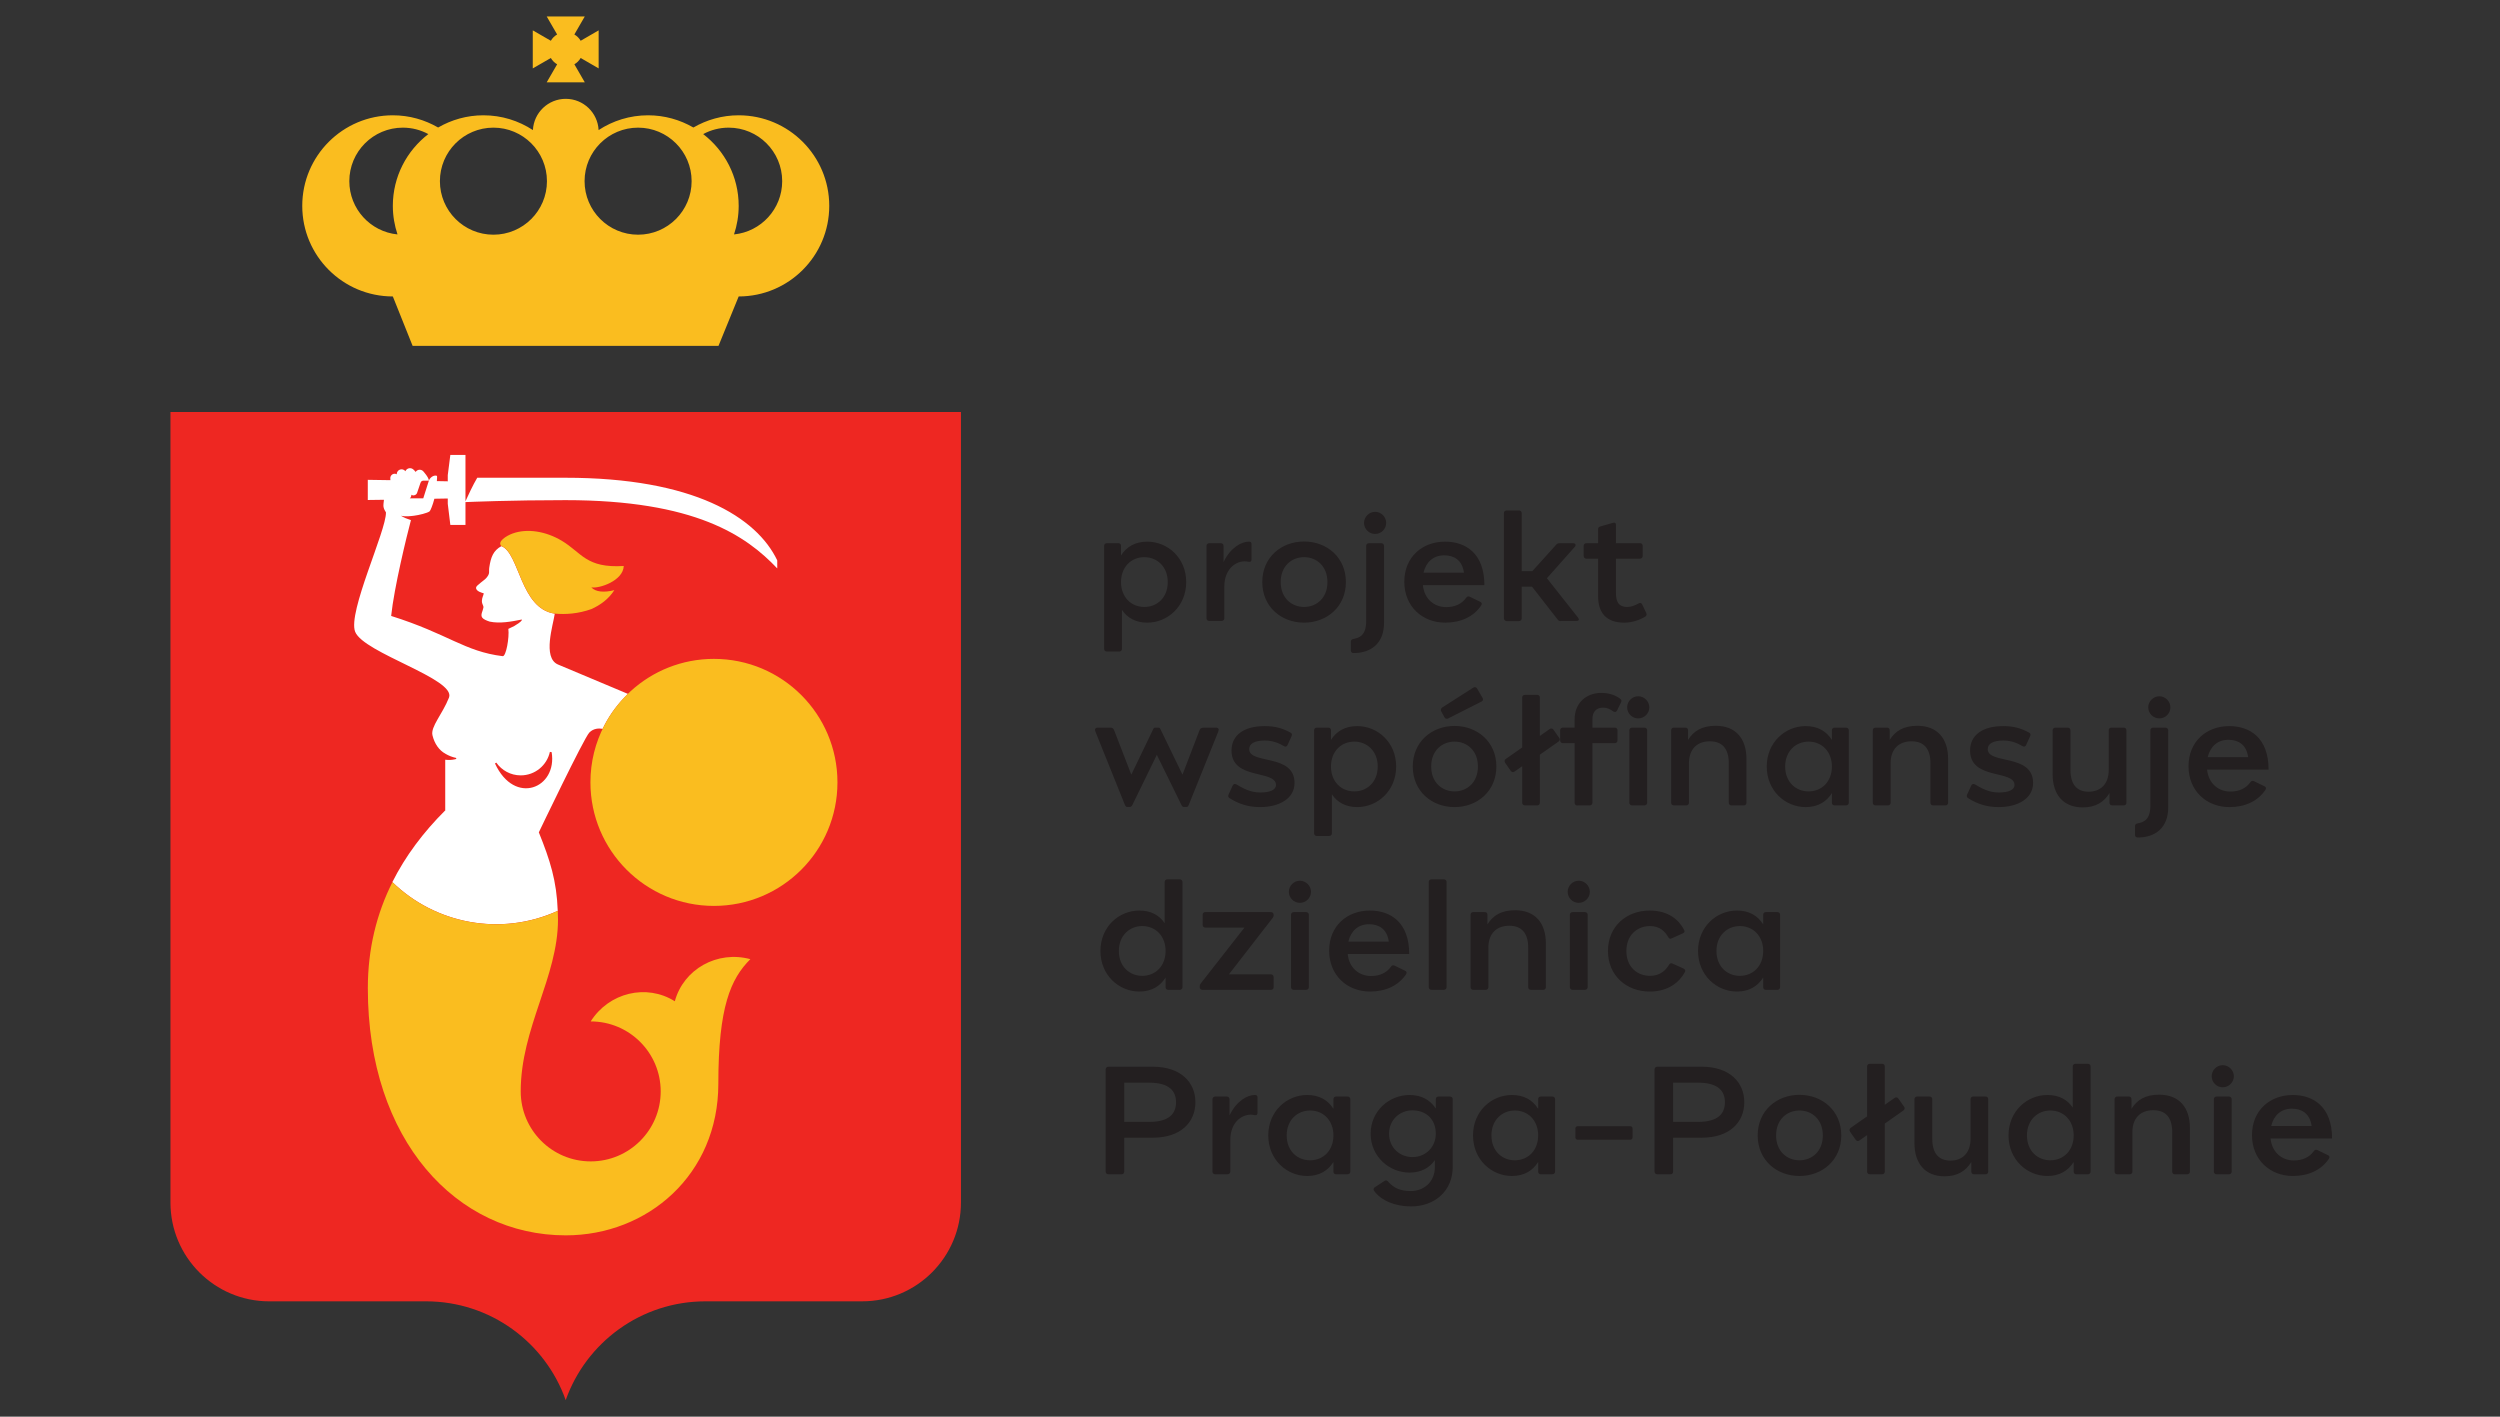 <?xml version="1.0" encoding="UTF-8" standalone="no"?>
<!-- Created with Inkscape (http://www.inkscape.org/) -->

<svg
   version="1.1"
   id="svg1"
   width="1517.667"
   height="860"
   viewBox="0 0 1517.667 860"
   sodipodi:docname="Warszawa_znak_RGB_kolorowy_wspolfinansuje_Praga_Poludnie.pdf"
   xmlns:inkscape="http://www.inkscape.org/namespaces/inkscape"
   xmlns:sodipodi="http://sodipodi.sourceforge.net/DTD/sodipodi-0.dtd"
   xmlns="http://www.w3.org/2000/svg"
   xmlns:svg="http://www.w3.org/2000/svg">
  <rect x="0" y="0" width="1517.667" height="860" fill="#333333" stroke="none"/>
  <defs
     id="defs1">
    <clipPath
       clipPathUnits="userSpaceOnUse"
       id="clipPath2">
      <path
         d="M 0,990 H 1346 V 0 H 0 Z"
         transform="translate(-436.63,-710.747)"
         id="path2" />
    </clipPath>
    <clipPath
       clipPathUnits="userSpaceOnUse"
       id="clipPath4">
      <path
         d="M 0,990 H 1346 V 0 H 0 Z"
         transform="translate(-356.099,-788.207)"
         id="path4" />
    </clipPath>
    <clipPath
       clipPathUnits="userSpaceOnUse"
       id="clipPath6">
      <path
         d="M 0,990 H 1346 V 0 H 0 Z"
         transform="translate(-359.996,-180)"
         id="path6" />
    </clipPath>
    <clipPath
       clipPathUnits="userSpaceOnUse"
       id="clipPath8">
      <path
         d="M 0,990 H 1346 V 0 H 0 Z"
         transform="translate(-327.796,-469.882)"
         id="path8" />
    </clipPath>
    <clipPath
       clipPathUnits="userSpaceOnUse"
       id="clipPath10">
      <path
         d="M 0,990 H 1346 V 0 H 0 Z"
         transform="translate(-371.649,-550.065)"
         id="path10" />
    </clipPath>
    <clipPath
       clipPathUnits="userSpaceOnUse"
       id="clipPath12">
      <path
         d="M 0,990 H 1346 V 0 H 0 Z"
         transform="translate(-389.614,-502.824)"
         id="path12" />
    </clipPath>
    <clipPath
       clipPathUnits="userSpaceOnUse"
       id="clipPath14">
      <path
         d="M 0,990 H 1346 V 0 H 0 Z"
         transform="translate(-409.674,-361.604)"
         id="path14" />
    </clipPath>
  </defs>
  <sodipodi:namedview
     id="namedview1"
     pagecolor="#ffffff"
     bordercolor="#111111"
     borderopacity="1"
     inkscape:showpageshadow="0"
     inkscape:pageopacity="0"
     inkscape:pagecheckerboard="1"
     inkscape:deskcolor="#d1d1d1"
     showgrid="false">
    <inkscape:page
       x="0"
       y="0"
       inkscape:label="1"
       id="page1"
       width="1517.667"
       height="860"
       margin="240 237.147 239.999 0"
       bleed="0" />
  </sodipodi:namedview>
  <g
     id="layer-MC0"
     inkscape:groupmode="layer"
     inkscape:label="Layer 1"
     transform="translate(-136.577,-230.024)">
    <path
       id="path1"
       d="m 0,0 c 1.36,4.09 2.125,8.453 2.125,13.002 0,13.332 -6.353,25.151 -16.164,32.691 3.45,1.871 7.401,2.935 11.602,2.935 13.462,0 24.376,-10.914 24.376,-24.376 C 21.939,11.613 12.316,1.222 0,0 m -175.196,24.252 c 0,13.462 10.914,24.376 24.376,24.376 4.201,0 8.154,-1.064 11.604,-2.935 -9.811,-7.543 -16.161,-19.362 -16.161,-32.691 0,-4.549 0.765,-8.912 2.125,-13.002 -12.322,1.22 -21.944,11.613 -21.944,24.252 m 65.627,24.376 c 13.462,0 24.376,-10.914 24.376,-24.376 0,-13.462 -10.914,-24.374 -24.376,-24.374 -13.462,0 -24.374,10.912 -24.374,24.374 0,13.462 10.912,24.376 24.374,24.376 m 65.884,0 c 13.462,0 24.376,-10.914 24.376,-24.376 0,-13.462 -10.914,-24.374 -24.376,-24.374 -13.462,0 -24.374,10.912 -24.374,24.374 0,13.462 10.912,24.376 24.374,24.376 m 45.807,5.625 c -7.522,0 -14.552,-2.048 -20.624,-5.564 -6.072,3.516 -13.102,5.564 -20.625,5.564 -8.323,0 -16.057,-2.487 -22.539,-6.729 -0.405,7.925 -6.938,14.227 -14.96,14.227 -8.022,0 -14.555,-6.302 -14.962,-14.227 -6.48,4.242 -14.214,6.729 -22.537,6.729 -7.525,0 -14.555,-2.048 -20.627,-5.564 -6.072,3.516 -13.105,5.564 -20.627,5.564 -22.781,0 -41.251,-18.468 -41.251,-41.251 0,-22.781 18.47,-41.249 41.251,-41.249 l 9.006,-22.5 H -7.064 l 9.186,22.5 c 22.781,0 41.248,18.468 41.248,41.249 0,22.783 -18.467,41.251 -41.248,41.251"
       style="fill:#fabd1f;fill-opacity:1;fill-rule:nonzero;stroke:none"
       transform="matrix(1.333,0,0,-1.333,582.173,372.337)"
       clip-path="url(#clipPath2)" />
    <path
       id="path3"
       d="M 0,0 -4.755,-8.207 H 12.592 L 7.848,0.005 c 1.193,0.694 2.177,1.675 2.868,2.868 l 8.186,-4.744 v 17.328 l -8.189,-4.741 c -0.691,1.19 -1.675,2.175 -2.871,2.865 l 4.75,8.213 H -4.755 l 4.75,-8.213 c -1.194,-0.688 -2.178,-1.669 -2.868,-2.86 l -8.226,4.736 V -1.871 l 8.223,4.736 C -2.183,1.672 -1.196,0.691 0,0"
       style="fill:#fabd1f;fill-opacity:1;fill-rule:nonzero;stroke:none"
       transform="matrix(1.333,0,0,-1.333,474.798,269.057)"
       clip-path="url(#clipPath4)" />
    <path
       id="path5"
       d="m 0,0 c 9.266,26.215 34.253,45 63.659,45 h 0.031 0.011 l 71.308,-0.01 0.005,0.01 c 24.85,0 44.99,20.14 44.99,45.009 v 359.992 h -359.997 l -0.003,-360 c 0,-24.869 20.143,-45.011 44.992,-45.011 L -63.696,45 h 0.011 0.029 C -34.248,45 -9.26,26.215 0.005,0 Z"
       style="fill:#ee2722;fill-opacity:1;fill-rule:nonzero;stroke:none"
       transform="matrix(1.333,0,0,-1.333,479.995,1080)"
       clip-path="url(#clipPath6)" />
    <path
       id="path7"
       d="m 0,0 0.601,0.378 c 2.46,-3.505 6.516,-5.807 11.125,-5.807 6.517,0 11.952,4.585 13.282,10.705 C 25.273,5.231 25.807,5.143 25.807,5.143 28.517,-11.224 8.961,-19.442 0,0 m 49.038,15.764 c 0.246,0.508 0.479,1.026 0.741,1.527 2.775,5.373 6.456,10.207 10.768,14.388 C 54.853,34.06 31.628,43.786 28.665,45.074 21.532,48.183 26.548,63.198 27.226,68.217 11.443,70.485 11.255,95.7 2.918,98.973 c -3.672,-2.04 -4.799,-4.948 -5.508,-9.684 -0.326,-2.162 0.508,-2.606 -1.344,-4.805 -0.918,-1.09 -4.469,-3.313 -4.652,-4.281 -0.344,-1.818 2.937,-2.564 3.472,-2.72 -0.045,-0.78 -0.829,-1.955 -0.847,-3.461 -0.016,-1.531 0.831,-2.121 0.696,-3.037 -0.233,-1.564 -1.529,-3.31 -0.487,-4.638 0.526,-0.675 1.802,-1.262 3.352,-1.752 4.57,-0.976 9.859,-0.01 14.436,0.921 0.116,0.032 0.235,-0.034 0.267,-0.151 C 11.549,64.124 9.967,63.397 8.782,62.595 7.869,62.135 6.98,61.698 6.091,61.291 6.593,57.372 5.054,48.667 3.516,48.858 c -17.515,2.164 -24.701,10.107 -50.797,18.317 1.326,12.875 7.086,36.38 9.009,43.646 -1.619,0.5 -3.188,1.135 -4.535,1.971 0.05,-0.005 0.101,-0.003 0.151,-0.011 2.019,-0.463 4.609,-0.103 5.77,0.037 2.173,0.262 6.205,1.223 7.128,2.014 0.384,0.328 1.411,2.82 2.159,5.725 l 6.099,0.104 v -2.416 l 1.169,-9.607 h 6.893 v 9.607 0.78 c 1.773,0.077 20.981,0.892 45.516,0.892 59.037,0 82.354,-16.166 96.467,-31.094 v 3.662 c -9.419,19.675 -38.039,37.632 -96.467,37.632 H -8.075 c -1.984,-3.355 -4.22,-8.165 -5.363,-10.711 v 11.893 9.213 h -6.893 l -1.169,-9.213 v -2.809 l -4.969,0.1 c 0.098,1.172 0.146,2.093 0.079,2.381 -1.518,0.593 -3.288,-0.86 -3.717,-2.177 -0.291,-0.889 -2.553,-8.051 -2.553,-8.051 h -5.81 c -0.114,0 -0.212,-0.022 -0.323,-0.024 0.291,0.238 0.524,0.55 0.608,0.944 l 0.159,0.717 c 0.114,-0.071 0.214,-0.158 0.347,-0.206 0.902,-0.318 1.891,0.159 2.209,1.061 0,0 1.212,3.553 1.545,4.54 0.334,0.984 1,1.019 1.598,1.019 h 2.22 c 0,1.503 -2.617,4.323 -2.617,4.323 -0.862,0.863 -2.262,0.863 -3.124,0 -0.109,-0.108 -0.162,-0.241 -0.241,-0.362 -0.458,0.563 -1,1.047 -1,1.047 -0.889,0.892 -2.334,0.892 -3.226,0 -0.214,-0.217 -0.373,-0.465 -0.484,-0.73 -0.405,0.524 -1.01,0.884 -1.722,0.884 -1.22,0 -2.209,-0.99 -2.209,-2.212 0,-0.021 0.01,-0.04 0.01,-0.061 -0.323,0.169 -0.677,0.288 -1.069,0.259 -1.116,-0.074 -1.958,-1.042 -1.881,-2.159 l 0.053,-0.772 -10.306,0.156 v -9.184 l 7.361,0.098 c -0.164,-1.14 -0.323,-2.58 -0.201,-3.254 0.214,-1.201 0.77,-1.831 1.109,-2.485 0.235,-8.239 -17.542,-45.572 -14.018,-54.39 3.879,-9.705 46.125,-21.5 42.722,-29.98 -3.013,-7.58 -8.461,-13.277 -7.514,-17.166 0.9,-3.765 3.014,-6.85 5.906,-8.382 l -0.006,-0.011 c 1.469,-0.87 3.083,-1.513 4.641,-1.849 0.177,-0.064 0.185,0.092 0.299,-0.262 0.019,-0.349 -0.111,-0.238 -0.537,-0.397 -1.466,-0.347 -2.992,-0.386 -4.495,-0.214 v -23.215 l -0.119,0.027 c -9.861,-9.861 -17.989,-20.627 -23.953,-32.528 19.415,-18.952 49.305,-24.961 75.308,-13.092 -0.484,13.647 -3.479,23.048 -8.612,35.737 0,0 20.527,42.9 23.006,45.451 1.899,1.92 4.278,2.005 6.064,1.693"
       style="fill:#ffffff;fill-opacity:1;fill-rule:nonzero;stroke:none"
       transform="matrix(1.333,0,0,-1.333,437.061,693.491)"
       clip-path="url(#clipPath8)" />
    <path
       id="path9"
       d="m 0,0 c 1.908,-2.082 5.741,-2.495 10.493,-1.273 h 0.003 0.003 -0.003 C 7.885,-5.36 4.096,-8.078 0.037,-9.906 c -6.056,-2.148 -11.66,-2.5 -16.666,-2.061 -15.782,2.27 -15.968,27.485 -24.307,30.758 -2.083,1.966 2.23,4.699 5.122,5.738 6.654,2.398 15.137,1.016 22.363,-3.307 C -4.231,15.7 -2.434,8.678 14.78,9.721 14.547,3.008 3.614,-0.693 0,0"
       style="fill:#fabd1f;fill-opacity:1;fill-rule:nonzero;stroke:none"
       transform="matrix(1.333,0,0,-1.333,495.532,586.58)"
       clip-path="url(#clipPath10)" />
    <path
       id="path11"
       d="m 0,0 c -4.884,-4.445 -8.985,-9.745 -12.039,-15.653 -4.053,-7.741 -6.323,-16.557 -6.323,-25.908 0,-31.086 25.175,-56.263 56.237,-56.263 31.086,0 56.261,25.177 56.261,56.263 0,31.06 -25.175,56.237 -56.261,56.237 C 23.273,14.676 9.988,9.11 0,0"
       style="fill:#fabd1f;fill-opacity:1;fill-rule:nonzero;stroke:none"
       transform="matrix(1.333,0,0,-1.333,519.485,649.568)"
       clip-path="url(#clipPath12)" />
    <path
       id="path13"
       d="m 0,0 c -12.861,8.099 -30.009,3.99 -38.301,-9.176 17.603,0 31.874,-14.269 31.874,-31.874 0,-17.603 -14.271,-31.874 -31.874,-31.874 -17.605,0 -31.874,14.271 -31.874,31.874 0,28.877 16.975,52.115 16.975,78.269 0,1.376 -0.053,2.651 -0.098,3.942 -26.003,-11.869 -55.893,-5.86 -75.308,13.092 -7.168,-14.309 -11.195,-30.269 -11.195,-48.355 V 5.895 c 0,-69.289 40.424,-112.498 90.128,-112.498 37.28,0 69.496,27.609 69.496,69.032 0,35.06 5.635,47.802 14.581,56.745 C 19.386,23.252 3.985,14.669 0,0"
       style="fill:#fabd1f;fill-opacity:1;fill-rule:nonzero;stroke:none"
       transform="matrix(1.333,0,0,-1.333,546.231,837.862)"
       clip-path="url(#clipPath14)" />
    <path
       id="path15"
       d="M 11.625,-35.415 H 6.375 c -0.703,0 -1.266,0.48 -1.266,1.184 v 46.969 c 0,0.703 0.562,1.195 1.266,1.195 h 5.59 c 0.703,0 1.266,-0.492 1.266,-1.195 V -5.04 c 2.449,3.645 6.293,5.813 11.543,5.813 9.246,0 17.719,-7.418 17.719,-18.48 0,-11.062 -8.473,-18.41 -17.719,-18.41 -5.52,0 -9.445,2.309 -11.965,6.293 v -4.406 c 0,-0.703 -0.492,-1.184 -1.184,-1.184 z m 1.184,17.707 c 0,-6.797 4.547,-11.344 10.641,-11.344 5.672,0 10.641,4.207 10.641,11.344 0,7.207 -4.969,11.332 -10.641,11.332 -6.094,0 -10.641,-4.547 -10.641,-11.332 z m 58.104,-18.41 c -3.082,0 -8.191,2.52 -11.414,9.305 v -7.418 c 0,-0.703 -0.562,-1.184 -1.254,-1.184 h -5.25 c -0.703,0 -1.266,0.48 -1.266,1.184 v 33.035 c 0,0.703 0.562,1.195 1.266,1.195 h 5.59 c 0.703,0 1.266,-0.492 1.266,-1.195 V -15.61 c 0,-8.895 6.363,-12.457 10.992,-11.344 1.043,0.211 1.395,-0.27 1.395,-1.043 v -6.938 c 0,-0.973 -0.352,-1.184 -1.324,-1.184 z m 25.26,-0.07 c -10.359,0 -19.031,7.207 -19.031,18.48 0,11.262 8.672,18.48 19.031,18.48 10.359,0 19.043,-7.219 19.043,-18.48 0,-11.273 -8.684,-18.48 -19.043,-18.48 z M 85.533,-17.708 c 0,-7.277 4.98,-11.344 10.641,-11.344 5.672,0 10.641,4.066 10.641,11.344 0,7.277 -4.969,11.332 -10.641,11.332 -5.66,0 -10.641,-4.055 -10.641,-11.332 z m 33.185,32.332 c 8.121,0 13.863,-4.617 13.863,-13.641 V -34.231 c 0,-0.703 -0.562,-1.184 -1.266,-1.184 h -5.59 c -0.703,0 -1.266,0.48 -1.266,1.184 V 0.07 c 0,6.785 -3.363,7.629 -5.812,8.121 -0.832,0.141 -1.184,0.633 -1.184,1.184 v 4.066 c 0,0.773 0.562,1.184 1.254,1.184 z m 4.758,-59.285 c 0,2.801 2.32,5.039 5.039,5.039 2.801,0 5.051,-2.238 5.051,-5.039 0,-2.73 -2.25,-5.039 -5.051,-5.039 -2.719,0 -5.039,2.309 -5.039,5.039 z m 36.958,45.434 c 7.078,0 12.961,-2.66 16.453,-7.91 0.422,-0.703 0.211,-1.336 -0.562,-1.617 l -4.758,-2.309 c -0.633,-0.281 -1.254,-0.07 -1.676,0.633 -1.887,2.59 -4.898,4.125 -9.035,4.125 -5.25,0 -9.938,-3.562 -10.57,-10.008 h 28.008 c 0,-14.484 -8.543,-19.805 -17.918,-19.805 -10.359,0 -18.551,6.996 -18.551,18.27 0,11.273 8.25,18.621 18.609,18.621 z M 150.566,-21.985 c 1.195,-4.898 4.488,-7.898 9.457,-7.898 4.336,0 8.191,2.098 8.953,7.898 z m 62.511,21.984 h 7.207 c 0.984,0 1.336,-0.562 0.703,-1.465 l -14.215,-17.988 12.75,-14.355 c 0.691,-0.844 0.199,-1.605 -0.914,-1.605 h -5.953 c -0.633,0 -1.184,0.141 -1.605,0.621 L 200.127,-22.676 h -4.828 v -26.461 c 0,-0.703 -0.562,-1.195 -1.266,-1.195 h -5.59 c -0.703,0 -1.266,0.492 -1.266,1.195 v 47.941 c 0,0.703 0.562,1.266 1.266,1.266 h 5.59 c 0.703,0 1.266,-0.562 1.266,-1.266 V -15.61 h 4.688 l 11.625,14.906 c 0.34,0.492 0.762,0.773 1.465,0.773 z m 28.846,0.773 c 3.562,0 6.926,-1.125 9.516,-2.66 0.703,-0.422 0.914,-0.984 0.562,-1.758 l -1.828,-3.844 c -0.281,-0.703 -0.973,-0.914 -1.676,-0.492 -1.676,0.914 -3.223,1.605 -5.18,1.605 -4.195,0 -5.109,-2.789 -5.109,-6.504 v -15.469 h 10.992 c 0.691,0 1.184,-0.562 1.184,-1.266 v -4.617 c 0,-0.703 -0.492,-1.184 -1.184,-1.184 H 238.208 v -8.332 c 0,-0.703 -0.281,-1.266 -1.465,-0.914 l -5.391,1.547 c -0.773,0.211 -1.266,0.48 -1.266,1.254 v 6.445 h -5.32 c -0.773,0 -1.254,0.48 -1.254,1.184 v 4.617 c 0,0.703 0.48,1.266 1.254,1.266 h 5.32 v 17.074 c 0,7.148 3.363,12.047 11.836,12.047 z M 29.883,48.585 h -1.465 c -0.492,0 -0.703,0.141 -0.984,0.762 L 17.497,69.996 9.727,49.91 C 9.305,48.867 9.036,48.585 7.629,48.585 h -5.391 c -1.113,0 -1.535,0.691 -1.113,1.746 L 14.555,83.718 c 0.352,0.773 0.633,0.984 1.125,0.984 h 1.184 c 0.422,0 0.844,-0.281 1.125,-0.914 L 29.122,60.972 40.313,83.789 c 0.281,0.633 0.633,0.914 1.055,0.914 h 1.266 c 0.41,0 0.762,-0.211 1.043,-0.984 L 57.118,50.332 c 0.422,-1.055 0.07,-1.746 -1.125,-1.746 h -5.32 c -1.395,0 -1.746,0.281 -2.168,1.324 L 40.805,69.996 30.797,49.347 c -0.281,-0.621 -0.492,-0.762 -0.914,-0.762 z m 41.303,9.797 c 0,-2.449 2.309,-3.926 7.148,-3.926 3.703,0 6.504,1.266 8.742,2.59 0.844,0.422 1.266,0.07 1.547,-0.48 l 1.887,-4.137 c 0.352,-0.773 0.07,-1.324 -0.562,-1.605 -3.434,-1.887 -6.855,-2.941 -11.684,-2.941 -9.598,0 -15.129,4.195 -15.129,11.133 0,13.57 20.238,8.672 20.238,15.68 0,2.309 -2.871,3.422 -7.148,3.422 -4.617,0 -7.77,-1.887 -10.91,-3.703 -0.773,-0.422 -1.406,-0.07 -1.688,0.621 l -1.887,4.137 c -0.281,0.773 0,1.254 0.633,1.605 4.195,2.66 8.602,3.996 13.781,3.996 8.543,0 15.68,-3.785 15.68,-10.992 0,-13.512 -20.648,-8.332 -20.648,-15.398 z m 36.059,-9.797 h -5.25 c -0.703,0 -1.266,0.48 -1.266,1.184 v 46.969 c 0,0.703 0.562,1.195 1.266,1.195 h 5.59 c 0.703,0 1.266,-0.492 1.266,-1.195 V 78.96 c 2.449,3.645 6.293,5.812 11.543,5.812 9.246,0 17.719,-7.418 17.719,-18.48 0,-11.062 -8.473,-18.41 -17.719,-18.41 -5.52,0 -9.445,2.309 -11.965,6.293 v -4.406 c 0,-0.703 -0.492,-1.184 -1.184,-1.184 z m 1.184,17.707 c 0,-6.797 4.547,-11.344 10.641,-11.344 5.672,0 10.641,4.207 10.641,11.344 0,7.207 -4.969,11.332 -10.641,11.332 -6.094,0 -10.641,-4.547 -10.641,-11.332 z m 56.276,-18.48 c -10.359,0 -19.031,7.207 -19.031,18.48 0,11.262 8.672,18.48 19.031,18.48 10.359,0 19.043,-7.219 19.043,-18.48 0,-11.273 -8.684,-18.48 -19.043,-18.48 z M 154.064,66.292 c 0,-7.277 4.98,-11.344 10.641,-11.344 5.672,0 10.641,4.066 10.641,11.344 0,7.277 -4.969,11.332 -10.641,11.332 -5.66,0 -10.641,-4.055 -10.641,-11.332 z m 4.559,-25.125 1.535,2.789 c 0.281,0.562 1.055,0.773 1.676,0.422 l 15.199,-7.699 c 0.621,-0.352 0.832,-0.902 0.41,-1.676 l -2.449,-4.195 c -0.281,-0.562 -0.973,-0.914 -1.676,-0.492 l -14.215,9.094 c -0.621,0.422 -0.832,1.195 -0.48,1.758 z m 36.885,-6.305 v 22.746 l -7.488,5.25 c -0.562,0.422 -0.703,1.125 -0.281,1.746 l 2.59,3.715 c 0.422,0.562 1.125,0.703 1.676,0.281 l 3.504,-2.449 v 16.652 c 0,0.703 0.492,1.195 1.266,1.195 h 5.59 c 0.703,0 1.195,-0.492 1.195,-1.195 V 60.902 l 8.473,-5.953 c 0.621,-0.422 0.762,-1.113 0.352,-1.676 l -2.66,-3.785 c -0.352,-0.551 -1.125,-0.691 -1.688,-0.281 l -4.477,3.152 V 34.863 c 0,-0.703 -0.492,-1.195 -1.195,-1.195 h -5.59 c -0.773,0 -1.266,0.492 -1.266,1.195 z m 25.134,49.137 h 5.59 c 0.703,0 1.266,-0.492 1.266,-1.195 V 55.652 h 10.219 c 0.703,0 1.195,-0.562 1.195,-1.266 v -4.617 c 0,-0.703 -0.492,-1.184 -1.195,-1.184 h -10.219 v -3.926 c 0,-3.012 1.535,-5.18 4.828,-5.18 1.957,0 3.223,0.703 4.688,1.746 0.844,0.492 1.406,0.211 1.758,-0.551 l 1.746,-3.574 c 0.352,-0.773 0.281,-1.113 -0.492,-1.746 -1.746,-1.336 -4.688,-2.59 -8.473,-2.59 -6.926,0 -12.176,4.617 -12.176,12.105 v 3.715 h -5.391 c -0.703,0 -1.184,0.48 -1.184,1.184 V 54.386 c 0,0.703 0.48,1.266 1.184,1.266 h 5.391 v 27.152 c 0,0.703 0.562,1.266 1.266,1.266 z m 24.923,0 h 5.59 c 0.703,0 1.266,-0.492 1.266,-1.195 V 49.769 c 0,-0.703 -0.562,-1.184 -1.266,-1.184 h -5.59 c -0.703,0 -1.266,0.48 -1.266,1.184 v 33.035 c 0,0.703 0.562,1.195 1.266,1.195 z m -2.25,-44.66 c 0,2.801 2.25,5.039 5.039,5.039 2.73,0 5.051,-2.238 5.051,-5.039 0,-2.73 -2.32,-5.039 -5.051,-5.039 -2.789,0 -5.039,2.309 -5.039,5.039 z m 20.024,10.43 v 33.035 c 0,0.703 0.492,1.195 1.266,1.195 h 5.59 c 0.773,0 1.266,-0.492 1.266,-1.195 V 64.746 c 0,-6.363 3.703,-9.938 9.516,-9.938 5.812,0 8.613,3.574 8.613,9.938 v 18.059 c 0,0.703 0.492,1.195 1.184,1.195 h 5.672 c 0.703,0 1.195,-0.492 1.195,-1.195 V 62.859 c 0,-9.164 -4.758,-15.117 -14.004,-15.117 -6.293,0 -10.078,2.379 -12.598,6.434 v -4.406 c 0,-0.703 -0.422,-1.184 -1.184,-1.184 h -5.25 c -0.773,0 -1.266,0.48 -1.266,1.184 z m 61.251,35.004 c 5.531,0 9.445,-2.379 11.965,-6.375 v 4.406 c 0,0.703 0.492,1.195 1.195,1.195 h 5.25 c 0.691,0 1.254,-0.492 1.254,-1.195 V 49.769 c 0,-0.703 -0.562,-1.184 -1.254,-1.184 h -5.25 c -0.703,0 -1.195,0.48 -1.195,1.184 v 4.406 c -2.52,-3.984 -6.434,-6.293 -11.965,-6.293 -9.246,0 -17.707,7.348 -17.707,18.41 0,11.062 8.461,18.48 17.707,18.48 z m -9.316,-18.48 c 0,-7.137 4.98,-11.344 10.641,-11.344 6.094,0 10.641,4.547 10.641,11.344 0,6.785 -4.547,11.332 -10.641,11.332 -5.66,0 -10.641,-4.125 -10.641,-11.332 z M 355.178,49.769 v 33.035 c 0,0.703 0.492,1.195 1.266,1.195 h 5.59 c 0.773,0 1.266,-0.492 1.266,-1.195 V 64.746 c 0,-6.363 3.703,-9.938 9.516,-9.938 5.812,0 8.613,3.574 8.613,9.938 v 18.059 c 0,0.703 0.492,1.195 1.184,1.195 h 5.672 c 0.703,0 1.195,-0.492 1.195,-1.195 V 62.859 c 0,-9.164 -4.758,-15.117 -14.004,-15.117 -6.293,0 -10.078,2.379 -12.598,6.434 v -4.406 c 0,-0.703 -0.422,-1.184 -1.184,-1.184 h -5.25 c -0.773,0 -1.266,0.48 -1.266,1.184 z m 52.356,8.613 c 0,-2.449 2.309,-3.926 7.148,-3.926 3.703,0 6.504,1.266 8.742,2.59 0.844,0.422 1.266,0.07 1.547,-0.48 l 1.887,-4.137 c 0.352,-0.773 0.07,-1.324 -0.562,-1.605 -3.434,-1.887 -6.855,-2.941 -11.684,-2.941 -9.598,0 -15.129,4.195 -15.129,11.133 0,13.57 20.238,8.672 20.238,15.68 0,2.309 -2.871,3.422 -7.148,3.422 -4.617,0 -7.77,-1.887 -10.91,-3.703 -0.773,-0.422 -1.406,-0.07 -1.688,0.621 l -1.887,4.137 c -0.281,0.773 0,1.254 0.633,1.605 4.195,2.66 8.602,3.996 13.781,3.996 8.543,0 15.68,-3.785 15.68,-10.992 0,-13.512 -20.648,-8.332 -20.648,-15.398 z m 43.266,26.531 c 5.941,0 9.656,-2.449 12.176,-6.516 v 4.406 c 0,0.703 0.492,1.195 1.266,1.195 h 5.25 c 0.691,0 1.184,-0.492 1.184,-1.195 V 49.769 c 0,-0.703 -0.492,-1.184 -1.184,-1.184 h -5.672 c -0.703,0 -1.195,0.48 -1.195,1.184 v 18.129 c 0,6.375 -3.703,9.867 -9.164,9.867 -5.461,0 -8.262,-3.492 -8.262,-9.867 V 49.769 c 0,-0.703 -0.562,-1.184 -1.266,-1.184 h -5.59 c -0.703,0 -1.266,0.48 -1.266,1.184 v 20.016 c 0,9.176 4.758,15.129 13.723,15.129 z m 25.055,13.711 c 8.121,0 13.863,-4.617 13.863,-13.641 V 49.769 c 0,-0.703 -0.562,-1.184 -1.266,-1.184 h -5.59 c -0.703,0 -1.266,0.48 -1.266,1.184 v 34.301 c 0,6.785 -3.363,7.629 -5.812,8.121 -0.832,0.141 -1.184,0.633 -1.184,1.184 v 4.066 c 0,0.773 0.562,1.184 1.254,1.184 z m 4.758,-59.285 c 0,2.801 2.32,5.039 5.039,5.039 2.801,0 5.051,-2.238 5.051,-5.039 0,-2.73 -2.25,-5.039 -5.051,-5.039 -2.719,0 -5.039,2.309 -5.039,5.039 z m 36.958,45.434 c 7.078,0 12.961,-2.66 16.453,-7.91 0.422,-0.703 0.211,-1.336 -0.562,-1.617 l -4.758,-2.309 c -0.633,-0.281 -1.254,-0.07 -1.676,0.633 -1.887,2.59 -4.898,4.125 -9.035,4.125 -5.25,0 -9.938,-3.562 -10.57,-10.008 h 28.008 c 0,-14.484 -8.543,-19.805 -17.918,-19.805 -10.359,0 -18.551,6.996 -18.551,18.27 0,11.273 8.25,18.621 18.609,18.621 z m -9.867,-22.758 c 1.195,-4.898 4.488,-7.898 9.457,-7.898 4.336,0 8.191,2.098 8.953,7.898 z M 34.301,167.999 h 5.25 c 0.691,0 1.254,-0.492 1.254,-1.195 v -47.941 c 0,-0.703 -0.562,-1.195 -1.254,-1.195 h -5.602 c -0.703,0 -1.266,0.492 -1.266,1.195 v 18.762 c -2.449,-3.645 -6.293,-5.742 -11.543,-5.742 -9.246,0 -17.707,7.348 -17.707,18.41 0,11.062 8.461,18.48 17.707,18.48 5.531,0 9.445,-2.379 11.965,-6.375 v 4.406 c 0,0.703 0.492,1.195 1.195,1.195 z M 11.825,150.292 c 0,-7.137 4.98,-11.344 10.641,-11.344 6.094,0 10.641,4.547 10.641,11.344 0,6.785 -4.547,11.332 -10.641,11.332 -5.66,0 -10.641,-4.125 -10.641,-11.332 z m 38.089,17.707 h 31.219 c 0.691,0 1.184,-0.492 1.184,-1.195 v -4.617 c 0,-0.691 -0.492,-1.254 -1.184,-1.254 H 61.949 l 19.875,-25.617 c 0.352,-0.422 0.492,-0.773 0.492,-1.125 v -0.422 c 0,-0.633 -0.492,-1.184 -1.254,-1.184 H 51.167 c -0.691,0 -1.184,0.48 -1.184,1.184 v 4.617 c 0,0.703 0.492,1.266 1.184,1.266 h 17.848 l -19.875,25.406 c -0.352,0.492 -0.492,0.773 -0.492,1.336 v 0.41 c 0,0.703 0.492,1.195 1.266,1.195 z m 41.581,0 h 5.59 c 0.703,0 1.266,-0.492 1.266,-1.195 v -33.035 c 0,-0.703 -0.562,-1.184 -1.266,-1.184 h -5.59 c -0.703,0 -1.266,0.48 -1.266,1.184 v 33.035 c 0,0.703 0.562,1.195 1.266,1.195 z m -2.25,-44.66 c 0,2.801 2.25,5.039 5.039,5.039 2.73,0 5.051,-2.238 5.051,-5.039 0,-2.73 -2.32,-5.039 -5.051,-5.039 -2.789,0 -5.039,2.309 -5.039,5.039 z m 36.958,45.434 c 7.078,0 12.961,-2.66 16.453,-7.91 0.422,-0.703 0.211,-1.336 -0.562,-1.617 l -4.758,-2.309 c -0.633,-0.281 -1.254,-0.07 -1.676,0.633 -1.887,2.59 -4.898,4.125 -9.035,4.125 -5.25,0 -9.938,-3.562 -10.57,-10.008 h 28.008 c 0,-14.484 -8.543,-19.805 -17.918,-19.805 -10.359,0 -18.551,6.996 -18.551,18.27 0,11.273 8.25,18.621 18.609,18.621 z m -9.867,-22.758 c 1.195,-4.898 4.488,-7.898 9.457,-7.898 4.336,0 8.191,2.098 8.953,7.898 z m 36.612,-27.152 v 47.941 c 0,0.703 0.562,1.195 1.266,1.195 h 5.59 c 0.703,0 1.266,-0.492 1.266,-1.195 v -47.941 c 0,-0.703 -0.562,-1.195 -1.266,-1.195 h -5.59 c -0.703,0 -1.266,0.492 -1.266,1.195 z m 19.04,14.906 v 33.035 c 0,0.703 0.492,1.195 1.266,1.195 h 5.59 c 0.773,0 1.266,-0.492 1.266,-1.195 v -18.059 c 0,-6.363 3.703,-9.938 9.516,-9.938 5.812,0 8.613,3.574 8.613,9.938 v 18.059 c 0,0.703 0.492,1.195 1.184,1.195 h 5.672 c 0.703,0 1.195,-0.492 1.195,-1.195 v -19.945 c 0,-9.164 -4.758,-15.117 -14.004,-15.117 -6.293,0 -10.078,2.379 -12.598,6.434 v -4.406 c 0,-0.703 -0.422,-1.184 -1.184,-1.184 h -5.25 c -0.773,0 -1.266,0.48 -1.266,1.184 z m 46.485,34.23 h 5.59 c 0.703,0 1.266,-0.492 1.266,-1.195 v -33.035 c 0,-0.703 -0.562,-1.184 -1.266,-1.184 h -5.59 c -0.703,0 -1.266,0.48 -1.266,1.184 v 33.035 c 0,0.703 0.562,1.195 1.266,1.195 z m -2.25,-44.66 c 0,2.801 2.25,5.039 5.039,5.039 2.73,0 5.051,-2.238 5.051,-5.039 0,-2.73 -2.32,-5.039 -5.051,-5.039 -2.789,0 -5.039,2.309 -5.039,5.039 z m 37.45,45.434 c 8.613,0 13.652,-4.559 15.891,-8.824 0.352,-0.633 0.352,-1.184 -0.633,-1.676 l -4.969,-2.238 c -0.762,-0.352 -1.184,-0.07 -1.605,0.551 -1.395,2.449 -4.055,5.039 -8.613,5.039 -5.801,0 -10.781,-3.984 -10.781,-11.332 0,-7.277 4.98,-11.344 10.781,-11.344 4.559,0 6.867,2.59 8.262,5.039 0.422,0.633 0.844,0.984 1.605,0.562 l 4.98,-2.238 c 1.043,-0.492 0.973,-0.984 0.621,-1.676 -2.168,-4.277 -6.926,-8.754 -15.609,-8.754 -10.57,0 -19.031,7.137 -19.031,18.41 0,11.262 8.461,18.48 19.031,18.48 z m 39.627,0 c 5.531,0 9.445,-2.379 11.965,-6.375 v 4.406 c 0,0.703 0.492,1.195 1.195,1.195 h 5.25 c 0.691,0 1.254,-0.492 1.254,-1.195 v -33.035 c 0,-0.703 -0.562,-1.184 -1.254,-1.184 h -5.25 c -0.703,0 -1.195,0.48 -1.195,1.184 v 4.406 c -2.52,-3.984 -6.434,-6.293 -11.965,-6.293 -9.246,0 -17.707,7.348 -17.707,18.41 0,11.062 8.461,18.48 17.707,18.48 z m -9.316,-18.48 c 0,-7.137 4.98,-11.344 10.641,-11.344 6.094,0 10.641,4.547 10.641,11.344 0,6.785 -4.547,11.332 -10.641,11.332 -5.66,0 -10.641,-4.125 -10.641,-11.332 z M 27.293,203.003 H 7.067 c -0.762,0 -1.254,0.562 -1.254,1.254 v 46.547 c 0,0.703 0.562,1.195 1.254,1.195 h 6.023 c 0.703,0 1.184,-0.492 1.184,-1.195 v -15.469 h 13.02 c 12.75,0 19.395,-7.066 19.395,-16.16 0,-9.035 -6.645,-16.172 -19.395,-16.172 z m -13.02,25.125 v -17.848 h 11.414 c 9.176,0 12.176,3.855 12.176,8.895 0,5.109 -3,8.953 -12.176,8.953 z m 59.37,-12.246 c -3.082,0 -8.191,2.52 -11.414,9.305 v -7.418 c 0,-0.703 -0.562,-1.184 -1.254,-1.184 h -5.25 c -0.703,0 -1.266,0.48 -1.266,1.184 v 33.035 c 0,0.703 0.562,1.195 1.266,1.195 h 5.59 c 0.703,0 1.266,-0.492 1.266,-1.195 v -14.414 c 0,-8.895 6.363,-12.457 10.992,-11.344 1.043,0.211 1.395,-0.27 1.395,-1.043 v -6.938 c 0,-0.973 -0.352,-1.184 -1.324,-1.184 z m 23.936,36.891 c 5.531,0 9.445,-2.379 11.965,-6.375 v 4.406 c 0,0.703 0.492,1.195 1.195,1.195 h 5.25 c 0.691,0 1.254,-0.492 1.254,-1.195 v -33.035 c 0,-0.703 -0.562,-1.184 -1.254,-1.184 h -5.25 c -0.703,0 -1.195,0.48 -1.195,1.184 v 4.406 c -2.52,-3.984 -6.434,-6.293 -11.965,-6.293 -9.246,0 -17.707,7.348 -17.707,18.41 0,11.062 8.461,18.48 17.707,18.48 z m -9.316,-18.48 c 0,-7.137 4.98,-11.344 10.641,-11.344 6.094,0 10.641,4.547 10.641,11.344 0,6.785 -4.547,11.332 -10.641,11.332 -5.66,0 -10.641,-4.125 -10.641,-11.332 z m 55.937,16.934 c 5.25,0 9.094,-2.168 11.543,-5.672 v 3.152 c 0,6.727 -4.969,10.922 -10.98,10.922 -4.559,0 -7.559,-1.254 -10.148,-4.125 -0.492,-0.633 -1.055,-0.984 -1.688,-0.562 l -4.406,2.871 c -0.703,0.422 -0.914,0.973 -0.492,1.676 3.223,4.547 9.727,7.137 16.805,7.137 11.121,0 19.031,-7.277 19.031,-17.918 v -30.938 c 0,-0.703 -0.492,-1.184 -1.254,-1.184 h -5.25 c -0.703,0 -1.195,0.48 -1.195,1.184 v 4.277 c -2.52,-3.855 -6.434,-6.164 -11.965,-6.164 -9.246,0 -17.707,7.277 -17.707,17.637 0,10.359 8.461,17.707 17.707,17.707 z m -9.316,-17.707 c 0,-6.434 4.98,-10.641 10.641,-10.641 6.094,0 10.641,3.926 10.641,10.641 0,6.023 -4.547,10.641 -10.641,10.641 -5.66,0 -10.641,-4.195 -10.641,-10.641 z m 55.937,19.254 c 5.531,0 9.445,-2.379 11.965,-6.375 v 4.406 c 0,0.703 0.492,1.195 1.195,1.195 h 5.25 c 0.691,0 1.254,-0.492 1.254,-1.195 v -33.035 c 0,-0.703 -0.562,-1.184 -1.254,-1.184 h -5.25 c -0.703,0 -1.195,0.48 -1.195,1.184 v 4.406 c -2.52,-3.984 -6.434,-6.293 -11.965,-6.293 -9.246,0 -17.707,7.348 -17.707,18.41 0,11.062 8.461,18.48 17.707,18.48 z m -9.316,-18.48 c 0,-7.137 4.98,-11.344 10.641,-11.344 6.094,0 10.641,4.547 10.641,11.344 0,6.785 -4.547,11.332 -10.641,11.332 -5.66,0 -10.641,-4.125 -10.641,-11.332 z m 39.343,1.957 h 23.871 c 0.633,0 1.055,-0.422 1.055,-1.055 v -3.984 c 0,-0.703 -0.422,-1.125 -1.055,-1.125 h -23.871 c -0.691,0 -1.113,0.422 -1.113,1.125 v 3.984 c 0,0.633 0.422,1.055 1.113,1.055 z m 56.414,-33.246 h -20.227 c -0.762,0 -1.254,0.562 -1.254,1.254 v 46.547 c 0,0.703 0.562,1.195 1.254,1.195 h 6.023 c 0.703,0 1.184,-0.492 1.184,-1.195 v -15.469 h 13.02 c 12.75,0 19.395,-7.066 19.395,-16.16 0,-9.035 -6.645,-16.172 -19.395,-16.172 z m -13.02,25.125 v -17.848 h 11.414 c 9.176,0 12.176,3.855 12.176,8.895 0,5.109 -3,8.953 -12.176,8.953 z m 57.542,-12.316 c -10.359,0 -19.031,7.207 -19.031,18.48 0,11.262 8.672,18.48 19.031,18.48 10.359,0 19.043,-7.219 19.043,-18.48 0,-11.273 -8.684,-18.48 -19.043,-18.48 z m -10.641,18.48 c 0,-7.277 4.98,-11.344 10.641,-11.344 5.672,0 10.641,4.066 10.641,11.344 0,7.277 -4.969,11.332 -10.641,11.332 -5.66,0 -10.641,-4.055 -10.641,-11.332 z m 41.446,-31.43 v 22.746 l -7.488,5.25 c -0.562,0.422 -0.703,1.125 -0.281,1.746 l 2.59,3.715 c 0.422,0.562 1.125,0.703 1.676,0.281 l 3.504,-2.449 v 16.652 c 0,0.703 0.492,1.195 1.266,1.195 h 5.59 c 0.703,0 1.195,-0.492 1.195,-1.195 v -21.902 l 8.473,-5.953 c 0.621,-0.422 0.762,-1.113 0.352,-1.676 l -2.66,-3.785 c -0.352,-0.551 -1.125,-0.691 -1.688,-0.281 l -4.477,3.152 v -17.496 c 0,-0.703 -0.492,-1.195 -1.195,-1.195 h -5.59 c -0.773,0 -1.266,0.492 -1.266,1.195 z m 35.282,50.051 c 5.941,0 9.656,-2.449 12.176,-6.516 v 4.406 c 0,0.703 0.492,1.195 1.266,1.195 h 5.25 c 0.691,0 1.184,-0.492 1.184,-1.195 v -33.035 c 0,-0.703 -0.492,-1.184 -1.184,-1.184 h -5.672 c -0.703,0 -1.195,0.48 -1.195,1.184 v 18.129 c 0,6.375 -3.703,9.867 -9.164,9.867 -5.461,0 -8.262,-3.492 -8.262,-9.867 v -18.129 c 0,-0.703 -0.562,-1.184 -1.266,-1.184 h -5.59 c -0.703,0 -1.266,0.48 -1.266,1.184 v 20.016 c 0,9.176 4.758,15.129 13.723,15.129 z m 59.988,-0.914 h 5.25 c 0.691,0 1.254,-0.492 1.254,-1.195 v -47.941 c 0,-0.703 -0.562,-1.195 -1.254,-1.195 h -5.602 c -0.703,0 -1.266,0.492 -1.266,1.195 v 18.762 c -2.449,-3.645 -6.293,-5.742 -11.543,-5.742 -9.246,0 -17.707,7.348 -17.707,18.41 0,11.062 8.461,18.48 17.707,18.48 5.531,0 9.445,-2.379 11.965,-6.375 v 4.406 c 0,0.703 0.492,1.195 1.195,1.195 z M 425.382,234.292 c 0,-7.137 4.98,-11.344 10.641,-11.344 6.094,0 10.641,4.547 10.641,11.344 0,6.785 -4.547,11.332 -10.641,11.332 -5.66,0 -10.641,-4.125 -10.641,-11.332 z m 39.905,-16.523 v 33.035 c 0,0.703 0.492,1.195 1.266,1.195 h 5.59 c 0.773,0 1.266,-0.492 1.266,-1.195 v -18.059 c 0,-6.363 3.703,-9.938 9.516,-9.938 5.812,0 8.613,3.574 8.613,9.938 v 18.059 c 0,0.703 0.492,1.195 1.184,1.195 h 5.672 c 0.703,0 1.195,-0.492 1.195,-1.195 v -19.945 c 0,-9.164 -4.758,-15.117 -14.004,-15.117 -6.293,0 -10.078,2.379 -12.598,6.434 v -4.406 c 0,-0.703 -0.422,-1.184 -1.184,-1.184 h -5.25 c -0.773,0 -1.266,0.48 -1.266,1.184 z m 46.485,34.23 h 5.59 c 0.703,0 1.266,-0.492 1.266,-1.195 v -33.035 c 0,-0.703 -0.562,-1.184 -1.266,-1.184 h -5.59 c -0.703,0 -1.266,0.48 -1.266,1.184 v 33.035 c 0,0.703 0.562,1.195 1.266,1.195 z m -2.25,-44.66 c 0,2.801 2.25,5.039 5.039,5.039 2.73,0 5.051,-2.238 5.051,-5.039 0,-2.73 -2.32,-5.039 -5.051,-5.039 -2.789,0 -5.039,2.309 -5.039,5.039 z m 36.958,45.434 c 7.078,0 12.961,-2.66 16.453,-7.91 0.422,-0.703 0.211,-1.336 -0.562,-1.617 l -4.758,-2.309 c -0.633,-0.281 -1.254,-0.07 -1.676,0.633 -1.887,2.59 -4.898,4.125 -9.035,4.125 -5.25,0 -9.938,-3.562 -10.57,-10.008 h 28.008 c 0,-14.484 -8.543,-19.805 -17.918,-19.805 -10.359,0 -18.551,6.996 -18.551,18.27 0,11.273 8.25,18.621 18.609,18.621 z m -9.867,-22.758 c 1.195,-4.898 4.488,-7.898 9.457,-7.898 4.336,0 8.191,2.098 8.953,7.898 z m 0,0"
       style="fill:#231f20;fill-opacity:1;fill-rule:nonzero;stroke:none"
       aria-label="  projekt &#10;współfinansuje&#10;dzielnica&#10;Praga-Południe"
       transform="matrix(1.333,0,0,1.333,800.035,606.985)" />
  </g>
</svg>
